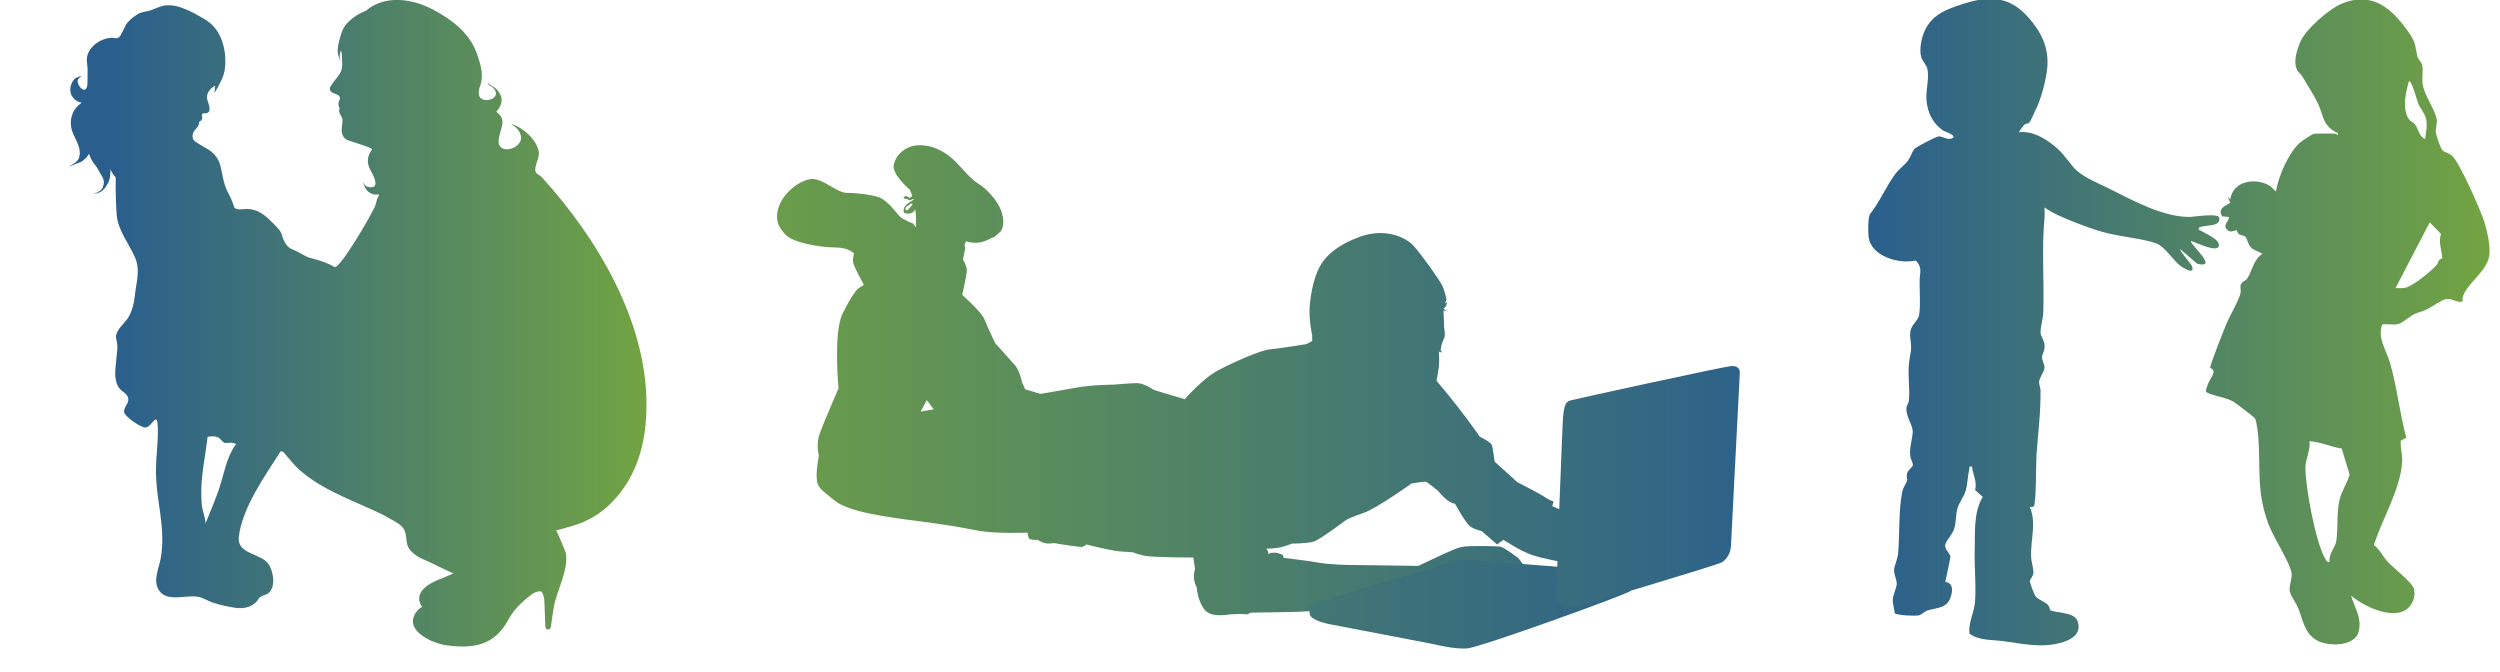 <?xml version="1.0" encoding="UTF-8"?>
<svg id="Ebene_1" data-name="Ebene 1" xmlns="http://www.w3.org/2000/svg" xmlns:xlink="http://www.w3.org/1999/xlink" viewBox="0 0 799.86 215.15">
  <defs>
    <style>
      .cls-1 {
        fill: url(#Unbenannter_Verlauf_4-7);
      }

      .cls-2 {
        clip-path: url(#clippath-4);
      }

      .cls-2, .cls-3, .cls-4, .cls-5, .cls-6, .cls-7, .cls-8, .cls-9 {
        fill: none;
      }

      .cls-10 {
        fill: url(#Unbenannter_Verlauf_4-5);
      }

      .cls-3 {
        clip-path: url(#clippath-2);
      }

      .cls-4 {
        clip-path: url(#clippath-6);
      }

      .cls-11 {
        fill: url(#Unbenannter_Verlauf_4);
      }

      .cls-12 {
        fill: url(#Unbenannter_Verlauf_4-6);
      }

      .cls-5 {
        clip-path: url(#clippath-5);
      }

      .cls-13 {
        fill: url(#Unbenannter_Verlauf_4-4);
      }

      .cls-6 {
        clip-path: url(#clippath-3);
      }

      .cls-8 {
        clip-path: url(#clippath);
      }

      .cls-14 {
        fill: url(#Unbenannter_Verlauf_4-3);
      }

      .cls-9 {
        clip-path: url(#clippath-1);
      }

      .cls-15 {
        fill: url(#Unbenannter_Verlauf_4-2);
      }
    </style>
    <clipPath id="clippath">
      <path class="cls-7" d="m743.83,178.55c-2.99-5.17-6.3-22.97-6.22-29,.03-2.66,1.68-5.64,1.3-8.4,3.62.24,6.74,1.81,10.32,2.36l2.5,8.28c-.73,2.92-2.54,5.16-3.23,8.18-.98,4.27-.38,8.83-1.02,13.15-.32,2.15-2.55,4.01-2.11,6.69-.09.02-.17.02-.25.02-.74,0-.94-.71-1.28-1.29m33.54-107.42l3.59,3.73c-.84,2.71.21,5.09.43,7.78-1.3.26-1.27,1.48-1.89,2.21-1.62,1.91-7.56,6.73-9.96,7.23-.71.15-1.43.13-2.15.11-.33,0-.65-.02-.97-.01l10.96-21.04Zm-4.74-31.36c-.53-.68-1.4-.89-1.87-1.57-2.34-3.37-1.08-8.57-.05-12.19.8-.62,2.68,6.39,2.97,7.12.51,1.29,2.16,3.3,2.5,4.81.46,2.03.03,4.52-.32,6.55-1.94-.85-2.1-3.27-3.23-4.71m-23.2-38.69c-4.26,1.68-11.97,8.43-13.6,12.61-.99,2.53-2.11,5.9-1,8.46.49,1.14,1.36,1.54,1.86,2.43,1.44,2.55,3.72,6,4.88,8.44,1.85,3.86,1.41,7.27,6.36,9.54.1,1.32-.44.22-.64.21-2.27-.1-4.6,0-6.87,0-.43,0-4.18,2.44-4.75,2.99-3.6,3.5-6.69,10.57-7.51,15.48-.8-.66-1.47-1.58-2.43-2.07-4.56-2.34-11.35-1.21-12.18,4.65l-.85-.85.86,1.92c-1.79,1.04-4.07,1.9-2.61,4.33l2.17.19c.08,1.4-1.79,2.31-.9,3.66.82,1.24,1.7,1.03,2.41.81.4-.12.75-.25.99-.11.14.08.25.86.75,1.18.63.4,1.6.31,2.11.91.52.61.73,2.34,1.66,3.28.97.97,2.6,1.35,3.72,2.08-2.89,1.64-3.42,5.93-4.94,7.95-.59.78-1.54.79-1.99,1.92-.34.85.15,1.78-.12,2.81-.73,2.74-3.46,7.13-4.62,10.03-.7,1.75-5.27,13.07-5.05,13.78,2.51.98-.09,3.28-.79,5.3-.28.79-.59,1.56-.56,2.42,2.78,1.48,6.19,1.54,8.93,3.19.71.42,6.55,4.9,6.76,5.27.55.94,1.01,5.3,1.09,6.64.67,10.37-.59,16.58,3.12,26.95,1.52,4.24,6.92,12.43,7.46,15.78.26,1.6-.67,3.88-.62,5.39.06,1.77,1.98,4.01,2.71,5.8,1.59,3.88,1.97,8.24,6.22,10.54,3.57,1.93,12.22,1.9,13.24-3.13.91-4.47-1.34-7.29-2.48-11.29,4.21,3.67,15.4,8.95,19.26,2.72.91-1.48,1.19-2.89.91-4.63-.36-2.22-6.66-6.89-8.58-9.04-1.54-1.72-2.46-3.93-4.32-5.24,2.66-8.29,8.5-17.76,9.05-26.57.15-2.37-.63-4.44-.44-6.8l1.77-.99c-2.14-7.86-2.95-16.15-5.22-23.97-1.19-4.1-4.05-7.82-2.5-12.23.77-.13,1.59-.08,2.42-.04.96.05,1.93.11,2.8-.12,1.26-.32,3.62-2.44,5.03-3.13,1.24-.61,2.57-.84,3.75-1.41,1.72-.84,4.91-3.13,6.48-3.43.9-.18,1.7.12,2.51.41.86.31,1.74.63,2.76.37-.11-.93.02-1.55.4-2.4,1.59-3.59,7.32-7.54,8.1-12.1.5-2.96-.66-8.17-1.6-11.09-1.21-3.76-7.85-18.89-10.31-21.06-.94-.83-2.32-1.07-3.01-1.72-.65-.6-2.02-4.6-2.13-5.61-.19-1.68.54-3.04.23-4.49-.69-3.28-3.93-7.44-4.46-11.04-.29-1.96.17-4.07-.12-5.89-.22-1.34-1.37-2.03-1.61-3.12-.84-3.77-.41-4.29-2.91-7.83-4.04-5.74-8.68-10.3-15.03-10.3-1.85,0-3.84.39-6.01,1.24"/>
    </clipPath>
    <linearGradient id="Unbenannter_Verlauf_4" data-name="Unbenannter Verlauf 4" x1="6.74" y1="531.7" x2="7.78" y2="531.7" gradientTransform="translate(2079.98 -101158.54) rotate(-180) scale(190.45 -190.45)" gradientUnits="userSpaceOnUse">
      <stop offset="0" stop-color="#72a442"/>
      <stop offset="1" stop-color="#2a5f8d"/>
    </linearGradient>
    <clipPath id="clippath-1">
      <path class="cls-7" d="m636.73-.35c-3.32,0-6.87.92-10.74,2.29-4.42,1.56-7.88,3.23-10.04,7.58-1.17,2.35-2.01,6.33-1.23,8.86.37,1.21,1.76,2.42,2.01,4,.5,3.23-.65,6.54-.35,9.8.36,3.93,2.09,7.5,5.4,9.63.57.37,3.84,1.31,3.14,2.23-1.12.69-2.02.35-2.91.01-.62-.24-1.24-.48-1.92-.37-.76.12-7.15,3.36-7.63,4.01-.8,1.05-1.09,2.41-1.97,3.62-1.07,1.48-2.8,2.66-3.97,4.19-2.96,3.85-5.18,9.25-8.33,13.15-.33.86-.45,2.69-.45,4.34v.31c0,.93.04,1.79.1,2.35.61,6.35,9.73,8.93,15.09,7.71,2.25,2.23,1.26,4.07,1.24,6.42-.02,3.25.3,7.6-.11,10.7-.38,2.87-3.48,3.28-2.86,7.77.59,4.29-.03,4.16-.45,8.19-.39,3.88.35,8.02,0,11.61-.1,1.05-.78,1.75-.82,2.54-.11,2.54,1.76,5.14,2,6.99.24,1.86-1.07,5.34-.79,8.09.12,1.22.89,2.46.88,2.99-.01.83-1.36,1.51-1.76,2.55-.49,1.27.04,1.85-.09,2.53-.15.74-1.22,2.04-1.54,3.55-1.21,5.62-.82,13.8-1.34,19.71-.16,1.81-1.14,3.88-1.28,5.2-.15,1.45.9,3.25.83,4.66-.07,1.39-1.24,3.5-1.27,5.2-.02,1.25.55,2.78.63,4.09.47.74,6.57.99,7.67.74.95-.22,1.74-1.2,2.76-1.54,2.66-.9,5.75-.61,7.17-3.57.96-2,1.43-5.37-1.41-5.58l1.64-7.92c-.02-1.31-1.79-2.24-1.68-3.83.09-1.27,2.22-3.4,2.78-4.98.83-2.35.49-4.58,1.2-6.96.57-1.88,2.07-3.66,2.6-5.57.58-2.1.64-4.8,1.16-7.02.15-.66-.29-.75.85-.64.23,2.53,1.73,4.97.96,7.47l2.47,2.23c-3.09,5.1-2.39,11.77-2.58,17.58-.16,4.96.7,13.36-.11,17.51-.52,2.7-1.9,5.62-1.56,8.64,3.02,2.31,7.37,1.94,10.9,2.43,6.02.82,11.78,2.15,17.84.65,3.62-.9,7.6-2.96,5.69-7.41-1.12-2.62-7.56-2.28-8.61-3.21-.17-.15-.17-1.05-.71-1.64-.89-.99-3.11-1.59-4.04-2.84-.33-.44-1.77-4.29-1.76-4.67.02-.73,1.04-1.57,1.13-2.63.12-1.39-.66-3.67-.72-5.11-.22-5.65,1.82-10.95-.43-16.1.09,0,.2,0,.3.01.37.02.8.05,1.03-.27.74-1.01.66-13.87.82-16.28.49-7.13,1.36-13.31,1.3-20.64,0-1.02-.54-1.97-.44-2.95.12-1.27,1.61-3.11,1.7-4.36.08-1.15-.83-2.41-.79-3.43.04-1.11.96-1.88.82-3.84-.11-1.54-1.22-2.83-1.28-3.9-.1-1.62.8-4.59.86-6.4.36-10.33-.56-20.27.41-30.53.1-1.06-.05-2.16,0-3.22,2.47,1.82,5.83,3.19,8.73,4.37,3.14,1.28,6.59,2.53,9.84,3.48,5.05,1.47,13.25,2.13,17.34,3.72,2.45.95,5.27,5.25,7.28,6.9.99.81,5.08,3.36,3.98.32-.25-.69-4.14-5.1-3.78-5.46l5.43,4.66c7.32,1.85-2.63-6.47-1.98-7.25,1.44.33,9.24,4.29,8.95,1.15-.17-1.85-4.39-3.56-5.83-4.48-.42-.27-.77.05-.55-.96,1.92-1.04,7.13-.05,6.48-3.18-.22-1.06-3.99-.78-6.81-.49-1.31.13-2.42.27-2.88.26-8.46-.04-18.01-5.29-25.42-9-3.17-1.59-7.83-3.44-10.49-5.84-1.76-1.59-3.79-4.79-5.57-6.46-3.35-3.15-8.07-6.36-12.89-5.81-.12-.09,1.44-2.17,1.71-2.41.55-.48,1.19-.24,1.5-.58.65-.71,1.56-3.12,2.1-4.16,1.68-3.21,3.2-8.97,3.67-12.87.8-6.68-1.7-11.86-5.98-16.7-3.84-4.35-7.84-5.96-12.23-5.96h0Z"/>
    </clipPath>
    <linearGradient id="Unbenannter_Verlauf_4-2" data-name="Unbenannter Verlauf 4" x1="6.74" y1="531.7" x2="7.78" y2="531.7" gradientTransform="translate(2079.98 -101158.54) rotate(-180) scale(190.45 -190.45)" xlink:href="#Unbenannter_Verlauf_4"/>
    <clipPath id="clippath-2">
      <path class="cls-7" d="m296.51,128l2.21,2.95-4.17.74,1.97-3.68Zm-6.8-61.44c.07-.51,2.13-1.55,2.13-1.55l.07.44s-1.25,1.69-1.69,1.84c-.07.02-.13.03-.18.03-.3,0-.4-.33-.34-.77m-3.75-13.95c-.74,3.19,5.16,8.1,5.16,8.1l.77,2.01c-.21.18-.48.4-.72.52-.44.22-.74-.51-1.25-.51s-.88.44-.88.44l.44.52s.51-.15.74,0c.22.15.66.51,1.25.29.25-.1.53-.23.77-.35l.11.28s-2.95,1.47-3.19,2.95c-.25,1.47.24,1.47,1.72,1.47s1.96-1.47,1.96-1.47l.25,2.7v3.19l-.98-1.23s-3.19-1.23-4.17-2.21c-.98-.98-3.93-5.16-6.63-6.14-2.7-.98-7.86-1.47-10.56-1.47s-7.36-4.42-10.8-4.42-8.84,3.93-10.56,8.35c-1.72,4.42-.39,7.13,2.07,9.59s11,3.96,15.67,3.96,6.14,1.98,6.14,1.98c0,0-.54,1.41-.29,2.88.25,1.47,3.44,7.12,3.44,7.12l-1.97,1.23s-1.96,1.97-4.91,8.1c-2.95,6.14-1.24,23.77-1.24,23.77,0,0-4.85,11.17-6.06,14.54-1.21,3.37-.27,6.6-.27,7s-.81,4.04-.67,7.13c.13,3.1,1.35,3.64,5.79,7.27,4.44,3.63,16.7,5.25,26.12,6.46,9.43,1.21,14,2.02,19.52,3.1,5.52,1.08,16.02.67,16.02.67,0,0,.13,1.35.54,1.89.4.54,2.69.41,2.69.41,0,0,.54.4,1.89.94.83.33,1.86.25,2.63.18.48-.05.85-.1,1.01-.04.4.13,7.67,1.21,8.48,1.21s1.62-.81,1.62-.81c0,0,8.21,2.15,11.44,2.29,3.23.13,3.64.27,3.64.27,0,0,.94.54,3.64,1.08,2.69.54,15.48.54,15.48.54l.54,3.64s-.54,1.75-.27,3.5c.27,1.75.81,2.29.81,2.29,0,0,.14,3.91,2.29,7s7.81,1.75,8.62,1.75,2.69-.14,2.69-.14l2.7.14.94-.54s11.04-.14,15.21-.27c4.17-.13,21.27-1.35,24.23-1.75,2.96-.4,7.97-.61,7.97-.61.46-3.01,3.6-3.43,3.6-3.43l18.58-5.39,1.08-1.21,2.96-.81,2.69.81s.67.4,1.62.81c.94.41,1.62.67,2.42,0,.81-.67-.14-1.61-.14-1.61l-1.75-2.16,2.56.13s2.56,1.89,2.29,1.48c-.27-.4,1.62,2.15,2.42,2.69.81.54,1.62.13,1.75-.27s0-1.62,0-1.62c0,0,.54-.54.4-1.08-.13-.54-2.29-3.23-2.29-3.23,0,0-4.17-3.1-5.39-3.5-1.21-.4-9.16-.27-9.16-.27,0,0-2.02,0-3.5.27-1.48.27-3.23,1.21-4.04,1.48-.81.27-9.83,4.58-9.83,4.58,0,0-17.37-.27-20.06-.27s-8.35-.14-12.12-.81c-3.77-.67-10.9-1.48-10.9-1.48l-.27-.94s-1.21-.54-1.89-.67c-.67-.13-2.02,0-2.02,0l-.67.4-.14-.81-.54-.94s1.75,0,3.64-.27c1.89-.27,4.58-1.35,4.58-1.35,0,0,4.98,0,7-.67,2.02-.67,10.23-6.86,10.23-6.86,0,0,1.62-.94,5.65-2.29,4.04-1.35,15.35-9.42,15.35-9.42,0,0,4.04-.67,4.58-.54.54.13,3.91,2.96,3.91,2.96,0,0,1.88,2.29,3.37,3.23,1.48.94,2.02.81,2.02.81,0,0,3.37,6.19,4.85,7.27,1.48,1.08,3.64,1.48,3.64,1.48l4.98,4.31,2.02-1.48s5.52,3.63,9.16,4.85c3.63,1.21,9.83,2.29,9.83,2.29l.81-16.15-4.17-1.75.41-1.48s-2.02-.81-3.1-1.62c-1.08-.81-8.48-4.58-8.48-4.58l-7.27-6.6s-.54-4.44-.94-5.38c-.4-.94-3.77-2.56-3.77-2.56,0,0-3.5-4.98-6.87-9.29-3.37-4.31-7-8.62-7-8.62,0,0,.48-2.44.73-4.4.25-1.97,0-4.91,0-4.91l.98.28s-.25-.58-.4-.8c.08-.38.16-1.2.16-1.2,0,0,.48-1.66.97-2.64.49-.98,0-3.26,0-3.26l-.21-5.57.99.25-.97-.81.5-.5c.47-.47.59-1.66.59-1.66l-.64.54.49-1.33s-.49-2.46-1.23-4.17c-.74-1.72-6.63-10.07-9.33-13.02-2.7-2.95-9.33-5.65-16.95-2.95-7.61,2.7-11.3,6.38-13.02,9.58-1.72,3.19-2.7,7.37-3.19,12.03-.49,4.67.74,10.07.74,10.07v1.72l-1.72.98s-8.84,1.47-11.79,1.72c-2.95.25-11.3,3.93-16.45,6.63-5.16,2.7-10.81,9.33-10.81,9.33l-9.82-2.95s-3.19-2.21-5.4-2.21-7.61.49-7.61.49c0,0-6.63,0-12.03.98-5.4.98-11.3,1.97-11.3,1.97l-4.91-1.47-.98-2.21s-.74-3.68-2.21-5.4c-1.47-1.72-6.38-7.12-6.38-7.12,0,0-2.46-5.16-3.44-7.61-.98-2.46-7.12-7.86-7.12-7.86,0,0,1.47-6.38,1.47-7.86s-1.23-3.44-1.23-3.44l.73-3.68-.24-.98.49-1.23s.8.51,3.26.51,4.9-1.55,4.9-1.55l.91-.29,1.98-1.76s1.78-1.99.24-6.48c-1.23-3.61-4.91-7.37-7.37-8.84-2.46-1.47-5.16-4.91-7.37-7.12-2.21-2.21-5.89-4.91-10.8-5.16-.18,0-.36-.01-.53-.01-4.61,0-7.6,3.08-8.31,6.15"/>
    </clipPath>
    <linearGradient id="Unbenannter_Verlauf_4-3" data-name="Unbenannter Verlauf 4" x1="10.42" y1="535.01" x2="12.12" y2="535.01" gradientTransform="translate(-2036.8 115395.13) scale(215.46 -215.46)" xlink:href="#Unbenannter_Verlauf_4"/>
    <clipPath id="clippath-3">
      <path class="cls-7" d="m419.78,193.06s-1.21,1.75-.67,3.64c.54,1.89,6.06,2.96,6.06,2.96l33.66,6.46s6.33,1.62,10.5,1.35c4.17-.27,51.83-17.5,52.37-18.44.54-.94.27-3.1.14-3.91-.14-.81-.81-2.02-.81-2.02l-53.58-4.17-47.66,14.14Z"/>
    </clipPath>
    <linearGradient id="Unbenannter_Verlauf_4-4" data-name="Unbenannter Verlauf 4" x1="10.29" y1="534.68" x2="11.99" y2="534.68" gradientTransform="translate(-2036.8 115395.13) scale(215.46 -215.46)" xlink:href="#Unbenannter_Verlauf_4"/>
    <clipPath id="clippath-4">
      <path class="cls-7" d="m467.64,190.46s-.36,1.69-.84,3.26c-.31.99.84,1.45,1.45,1.45s3.31-2.89,3.31-2.89l-3.8-2.86-.12,1.05Z"/>
    </clipPath>
    <linearGradient id="Unbenannter_Verlauf_4-5" data-name="Unbenannter Verlauf 4" x1="10.29" y1="534.69" x2="11.99" y2="534.69" gradientTransform="translate(-2036.8 115395.13) scale(215.46 -215.46)" xlink:href="#Unbenannter_Verlauf_4"/>
    <clipPath id="clippath-5">
      <path class="cls-7" d="m553.81,117.13c-2.56.22-49.75,10.52-51.03,10.91-1.35.4-2.56.27-2.83,7.81-.27,7.54-2.42,55.6-1.75,56.55.67.94,3.77,2.29,5.12,2.02s46.45-13.73,47.66-14.54,2.69-2.56,2.83-5.25c.13-2.69,2.83-55.34,2.83-55.34,0,0,.24-2.17-2.36-2.17-.15,0-.3,0-.46.02"/>
    </clipPath>
    <linearGradient id="Unbenannter_Verlauf_4-6" data-name="Unbenannter Verlauf 4" x1="10.42" y1="534.86" x2="12.12" y2="534.86" gradientTransform="translate(-2036.8 115395.13) scale(215.46 -215.46)" xlink:href="#Unbenannter_Verlauf_4"/>
    <clipPath id="clippath-6">
      <path class="cls-7" d="m64.62,162.1c-.2-1.84-.25-3.7-.21-5.55,0-.03,0-.05,0-.08.13-5.48,1.32-10.71,1.94-16.12.02-.2.04-.4.06-.6,1.58-.19,3.19-.41,4.25.9.46.56.89,1.09,1.69,1.09.54,0,1.08-.12,1.63-.1.49.02,1.09.15,1.56.42-.08.13-.17.25-.26.38-2.97,4.19-3.62,9.45-5.27,14.2-1.12,3.23-2.42,6.35-3.71,9.51-.2.49-.4.99-.59,1.48.34-.85-.98-4.48-1.09-5.53M153.51,27.64c.11-.47.26-.93.38-1.39,0,.03-.01.06-.02.1-.1.54-.24,1.08-.44,1.6.03-.11.05-.21.07-.31M126.94-.02c-3.09.01-6.13.79-8.8,2.63-.32.22-.62.46-.9.72-.02.01-.04.02-.06.03-1,.5-2.07.91-3.01,1.51-1.14.73-2.19,1.59-3.12,2.58-1.47,1.56-2,3.57-2.53,5.59-.59,2.23-.8,4.25.36,6.35.03.05.1,0,.08-.04-.52-1.07-.23-2.24.13-3.34.4,1.5.37,3.14.39,4.72.02,1.33-.43,2.58-1.31,3.65-.78.96-1.54,1.92-2.23,2.94-.75,1.12-.46,1.99.78,2.52.68.29,1.88.49,2.04,1.37.09.52-.28,1-.41,1.49-.19.69-.03,1.39.36,1.99-.05.07-.09.15-.12.25-.1.22-.13.46-.1.69.16.99,1.03,1.72,1.08,2.7.07,1.3-.4,2.61-.21,3.91.19,1.29.82,2.28,2.18,2.7,1.92.61,3.83,1.26,5.73,1.91.68.23,1.29.46,1.83.92-1.62,2.06-1.89,4.28-.6,6.6.81,1.45,3.6,6.4-.77,5.43-.69-.15-1.17-.7-1.43-1.32-.02-.05-.1-.04-.09.02.24.89.63,1.76,1.24,2.46.6.68,1.42,1.09,2.3,1.26.19.04.4.04.61.03.06,0,.13,0,.19,0,.24,0,.48-.01.73-.03-.06.3-.16.58-.33.86-.47.77-.52,1.66-.79,2.47-.81,2.44-11.55,20.8-13.12,19.88-2.21-1.3-4.3-1.95-6.41-2.54-.84-.23-1.72-.41-2.51-.78-1.5-.71-2.88-1.7-4.42-2.26-1.58-.58-2.35-1.74-2.97-3.12-.18-.4-.34-.82-.44-1.24-.24-1.07-.85-1.92-1.59-2.69-.91-.95-1.83-1.9-2.8-2.8-2.27-2.12-4.82-3.48-8.08-3.09-.84.1-1.75.24-2.76-.39-.57-1.37-1.03-3.01-1.86-4.42-1.01-1.71-1.52-3.53-1.91-5.43-.18-.86-.39-1.72-.54-2.58-.5-2.96-2.04-5.17-4.7-6.61-1.23-.67-2.42-1.43-3.6-2.2-.81-.53-.97-1.54-.77-2.42.24-1.03,1.11-1.61,1.67-2.45.25-.38.36-.91.29-1.39.21-.1.42-.22.6-.38.31-.27.49-.62.46-1.02-.02-.39-.31-.78,0-1.14.23-.26.54-.25.85-.24.16,0,.33.01.48-.02,2.13-.47.27-3.7.19-4.86-.12-1.68,1.07-3.05,2.43-3.87.06-.03.12-.06.17-.1,0,.08-.01.16-.01.24-.04.65-.15,1.28-.16,1.93,0,.05.06.06.08.02.69-1.14,1.31-2.31,1.9-3.51.09-.18.17-.36.26-.54.03-.06.06-.13.09-.19,1.03-2.12,1.22-4.73,1.08-7.05-.04-.71-.12-1.41-.24-2.11-.1-.61-.23-1.23-.4-1.83-.73-2.72-2.12-5.31-4.35-7.1-.62-.49-1.3-.96-1.99-1.35-3.45-1.95-7.57-4.41-11.68-4.22-1.76.08-3.29.92-4.91,1.52-1.15.42-2.4.51-3.56.91-1.23.42-3.33,2.12-4.14,3.12-.77.94-1.12,2.12-1.72,3.17-.35.6-.63,1.38-1.3,1.7-.44.21-.92.13-1.4.06-.3-.05-.61-.09-.9-.07-.86.08-1.72.28-2.53.59-1.61.63-3.06,1.71-4.06,3.13-1.01,1.43-1.26,2.87-1.01,4.58.19,1.3.19,2.62.13,3.93-.05,1.04.16,2.83-.29,3.78-.95,1.96-3.21-1.16-2.83-2.4.15-.48.55-.94.99-1.19,0-.08-.02-.15-.03-.23-.52.28-1.37.52-1.69.75-.61.44-1.01,1.1-1.29,1.8-.53,1.31-.55,2.94.3,4.12.3.42.63.8,1.05,1.11.42.3.9.51,1.38.66.18.05.37.09.54.16-2.63,1.72-3.89,4.7-3.37,7.81.55,3.24,3.25,5.65,2.68,9.12-.06.33-.12.67-.28.96-.14.26-.31.49-.5.71-.16.18-.34.35-.53.51-.21.19-.45.28-.69.43-.21.13-.4.28-.6.42-.21.14-.44.25-.62.42-.03.04,0,.1.05.07.54-.33,1.14-.56,1.74-.79.26-.1.52-.2.78-.31.15-.06.31-.16.47-.2.15-.03.29-.09.43-.14.49-.2.9-.54,1.31-.86.45-.36.83-.81,1.15-1.29.12-.19.24-.38.34-.58.06.22.14.44.22.66.22.59.5,1.16.8,1.71.31.57.74,1.03,1.13,1.54.18.24.35.47.51.72.18.28.3.59.46.88.34.59.72,1.15,1.05,1.75.33.59.56,1.22.57,1.9,0,.31-.05.62-.13.92-.04.14-.12.27-.14.42-.03.16-.09.31-.15.46-.11.24-.28.46-.46.64-.11.11-.23.19-.35.28-.09.06-.22.1-.3.18-.2.19-.46.3-.71.41-.12.06-.26.06-.39.1-.11.04-.21.11-.3.19-.03.03,0,.08.05.07.63-.11,1.24-.3,1.8-.59.5-.26.94-.7,1.31-1.13.4-.45.66-.96.97-1.47.33-.51.52-1.1.65-1.7.07-.29.12-.57.17-.86.02-.13.03-.26.03-.39.01-.2-.03-.43.03-.62.08-.25.03-.54,0-.79-.01-.14-.02-.29-.02-.43.02.06.04.12.06.17.07.2.16.39.25.58.19.38.43.73.68,1.07.25.33.51.66.76.98-.16,4.75.21,11.3.31,12.14.53,4.9,3.72,8.74,5.7,13.07,2.01,4.38.53,8.16.08,12.68-.22,2.15-.76,4.46-1.82,6.43-.97,1.8-2.76,3.12-3.69,4.9-.89,1.7-.41,2.17-.13,3.96.21,1.43-.12,2.81-.21,4.26-.2,3.14-1.14,6.93.75,9.76.9,1.35,2.81,1.83,3.03,3.59.18,1.46-1.48,2.68-1.36,4.2.12,1.45,5.35,4.99,6.73,4.98,2.41-.03,3.93-6.16,4.07.55.09,4.26-.55,8.53-.6,12.79-.13,9.91,3.31,18.59,1.51,28.57-.54,2.95-2.31,6.69-.9,9.53,1.65,3.31,5.03,3.02,8.36,2.74,1.5-.13,2.99-.26,4.3-.06,1.76.27,3.06,1.24,4.71,1.81,1.94.67,3.89,1.16,5.91,1.49.61.1,1.21.24,1.83.31,2.85.33,5.7-.51,7.22-3.07.55-.91,2.27-1.02,3.05-1.68,2.45-2.07,1.58-6.9.07-9.22-2.35-3.6-10.22-3.16-9.56-8.74,1.12-9.48,8.41-19.59,13.4-27.42,1.02.04,1.16.64,1.83,1.39,1.47,1.63,2.8,3.41,4.46,4.82,5.08,4.38,10.95,7.13,17.02,9.85,3.87,1.74,7.83,3.28,11.51,5.42,1.51.88,3.74,1.88,4.62,3.46,1.26,2.27.17,4.66,2.08,6.79,1.63,1.83,3.66,2.7,5.89,3.62.91.37,7.65,3.81,7.88,3.69-3.16,1.64-8.04,2.7-10.21,5.73-.31.42-.52.91-.65,1.42-.25.99-.08,2.04.4,2.93.12.23.27.43.42.62-.99.63-1.81,1.4-2.34,2.41-2.96,5.67,5.98,9.36,10.19,9.93,8.64,1.18,15.35-.01,19.73-8.17,1.69-3.15,4.22-5.61,7-7.78,1-.77,2.17-1.51,3.64-1.27.64,1.02.85,2.15.9,3.28.13,2.54.2,5.08.28,7.63.03.84.41,1.32,1,1.24.69-.08.74-.63.83-1.16.31-2.08.56-4.18.95-6.25,1.01-5.32,4.71-11.6,3.82-17.01-.06-.36-2.92-7.23-3.14-7.23,1.78-.51,3.54-1.01,5.29-1.51,4.57-1.3,8.55-3.63,11.96-6.93,6.55-6.34,10.03-14.61,11.17-23.65.15-1.17.27-2.34.35-3.51.11-1.56.16-3.12.17-4.69,0-26.98-16.04-53.56-33.44-72.69-.35-.38-.79-.71-1.24-.96-2.35-1.27.53-4.65.22-7.1-.54-3.98-5.09-7.92-8.74-9.05-.05-.01-.07.06-.03.08.95.55,1.83,1.28,2.43,2.22.3.48.48,1.01.61,1.56.69,2.9-4.05,5.43-6.3,3.68-2.39-1.86,1.08-6.47.27-9.08-.17-.56-.46-1.02-.85-1.45-.31-.34-.65-.65-1.01-.94.54-.55.99-1.2,1.28-1.85.48-1.05.61-2.17.17-3.26-.39-1-1.11-1.97-1.97-2.6-.68-.5-1.44-.87-2.15-1.34-.02-.02-.08.02-.06.05.13.35.51.57.82.75.19.11.37.21.55.32.23.15.41.36.59.57.43.52.78,1.15.65,1.85-.1.51-.46.91-.88,1.2-1.1.76-3.29.92-4.17-.24-.61-.8-.45-1.96-.23-2.95.23-.53.4-1.09.53-1.68.25-1.17.34-2.42.2-3.61-.14-1.16-.4-2.32-.75-3.43-.17-.54-.36-1.08-.53-1.63-2.2-7.07-7.98-11.44-14.23-14.78C135.11,1.25,131.07,0,127.12-.02h-.18Z"/>
    </clipPath>
    <linearGradient id="Unbenannter_Verlauf_4-7" data-name="Unbenannter Verlauf 4" x1="9.74" y1="531.08" x2="10.79" y2="531.08" gradientTransform="translate(1800.72 -86740.05) rotate(-180) scale(163.52 -163.52)" xlink:href="#Unbenannter_Verlauf_4"/>
  </defs>
  <g>
    <g class="cls-8">
      <rect class="cls-11" x="705.76" y="-.16" width="91.13" height="207.06"/>
    </g>
    <g class="cls-9">
      <rect class="cls-15" x="597.73" y="-.35" width="112.95" height="207.67"/>
    </g>
  </g>
  <g class="cls-3">
    <rect class="cls-14" x="247.66" y="46.45" width="253.13" height="151.45"/>
  </g>
  <g class="cls-6">
    <rect class="cls-13" x="418.57" y="178.93" width="103.67" height="28.81"/>
  </g>
  <g class="cls-2">
    <rect class="cls-10" x="466.49" y="189.41" width="5.07" height="5.75"/>
  </g>
  <g class="cls-5">
    <rect class="cls-12" x="497.53" y="117.1" width="59.35" height="77.57"/>
  </g>
  <g class="cls-4">
    <rect class="cls-1" x="22.26" y="-.02" width="184.61" height="207.66"/>
  </g>
</svg>